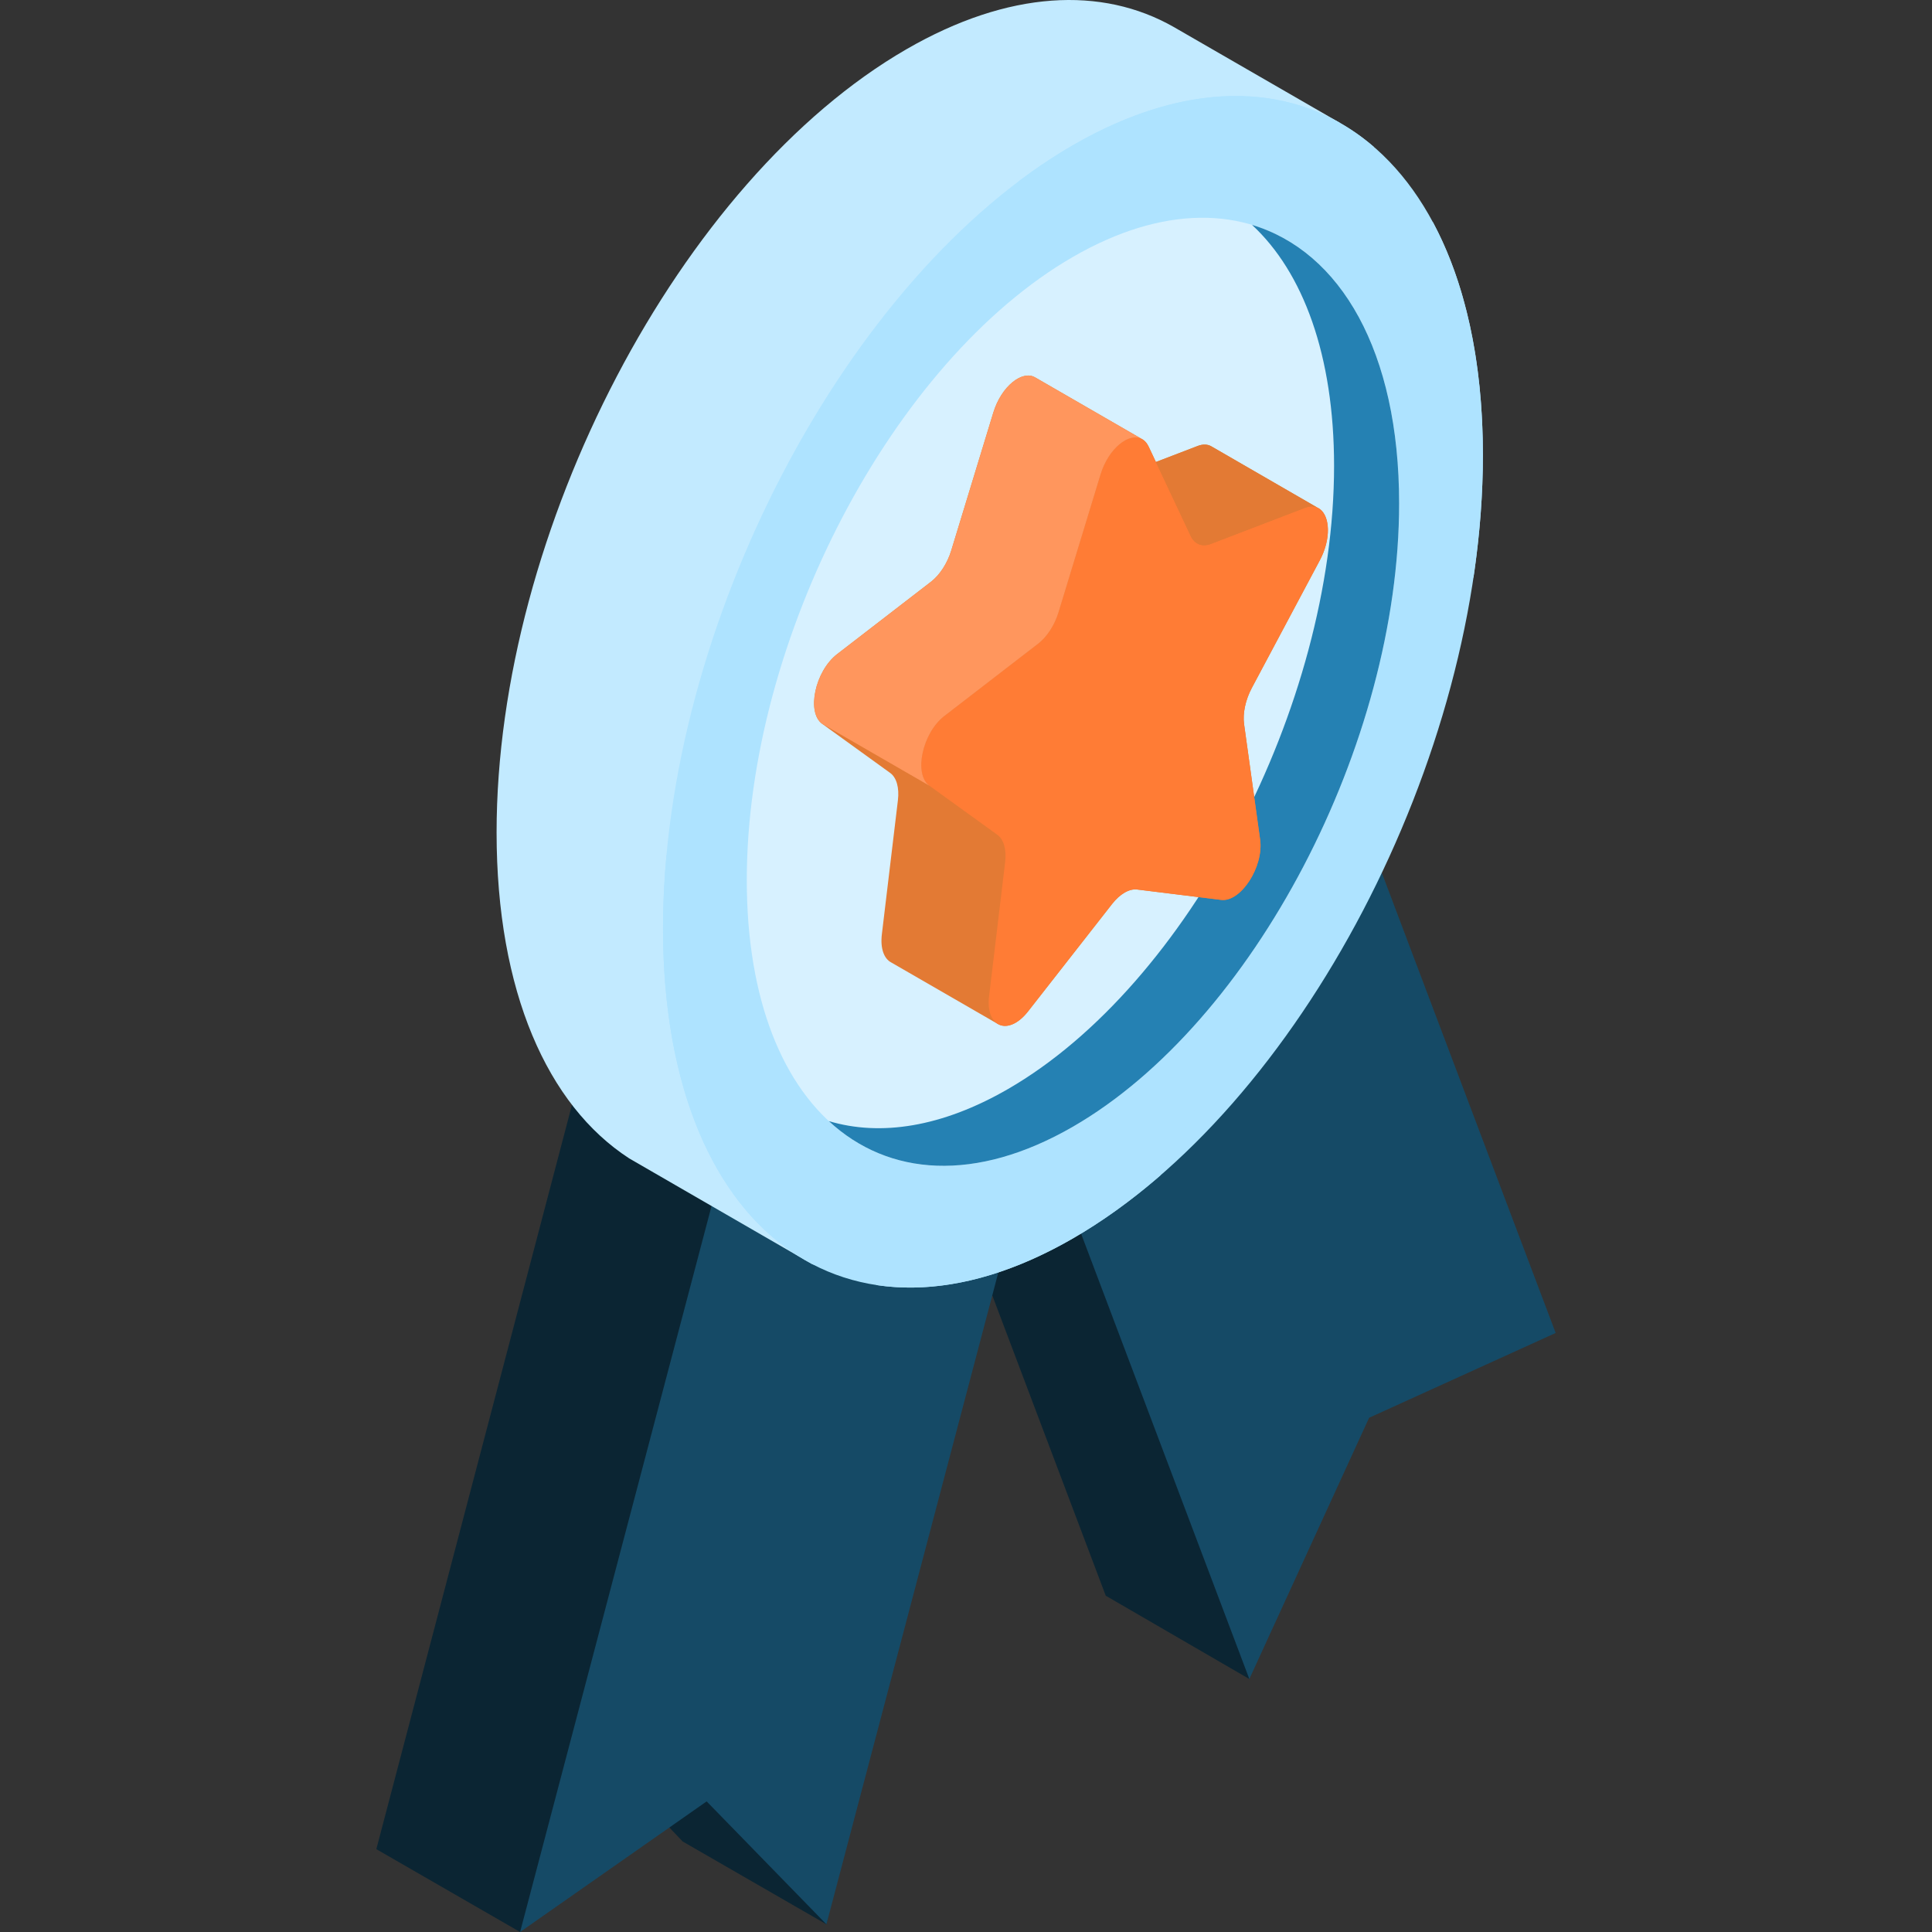 <svg width="512" height="512" viewBox="0 0 512 512" fill="none" xmlns="http://www.w3.org/2000/svg">
<rect x="0" y="0" width="512" height="512" fill="#333333" stroke="none"/>
<g clip-path="url(#clip0_0_3)">
<path d="M275.726 247.068L164.207 244.744L99.732 490.045L137.83 512L172.333 479L180.912 488.01L219.01 509.965L275.726 247.068Z" fill="#0B2533"/>
<path d="M317.743 181.69L236.562 273.395L293.035 422.879L331.087 444.955L317.743 181.69Z" fill="#0B2533"/>
<path d="M194.545 296.937L275.726 294.902L219.011 509.965L187.269 477.389L137.83 512L194.545 296.937Z" fill="#154A66"/>
<path d="M355.795 203.766L274.614 295.471L331.087 444.955L362.829 375.727L412.268 353.25L355.795 203.766Z" fill="#154A66"/>
<path d="M355.009 32.512L311.056 7.154C292.038 -3.682 267.296 -2.587 240.241 13.034C180.241 47.675 131.601 140.61 131.601 220.61C131.601 262.783 145.122 292.935 166.695 306.952L166.692 306.959L215.089 334.922C233.89 344.832 355.009 32.512 355.009 32.512Z" fill="#C2EAFF"/>
<path d="M392.984 120.608C392.984 40.608 344.344 3.837 284.344 38.478C224.344 73.119 175.704 166.054 175.704 246.054C175.704 326.054 224.344 362.825 284.344 328.184C344.344 293.543 392.984 200.608 392.984 120.608Z" fill="#AEE3FF"/>
<path d="M392.984 120.608C392.984 95.4 388.151 74.49 379.659 58.748L232.179 340.535C247.663 342.919 265.438 339.1 284.344 328.184C292.286 323.598 300.027 317.982 307.485 311.519L390.505 152.893C392.124 142.016 392.984 131.198 392.984 120.608Z" fill="#AEE3FF"/>
<path d="M284.344 38.478C279.546 41.248 274.822 44.395 270.189 47.874L176.622 226.651C176.019 233.177 175.704 239.657 175.704 246.054C175.704 288.09 189.138 318.181 210.589 332.257L364.102 38.943C344.257 21.8 315.871 20.276 284.344 38.478Z" fill="#AEE3FF"/>
<path d="M370.782 133.426C370.782 69.775 332.082 40.518 284.344 68.08C236.606 95.642 197.906 169.585 197.906 233.236C197.906 296.887 236.606 326.144 284.344 298.582C332.083 271.021 370.782 197.078 370.782 133.426Z" fill="#D7F1FF"/>
<path d="M331.804 59.6C345.327 72.132 353.543 94.146 353.543 123.465C353.543 187.116 314.843 261.06 267.105 288.621C249.575 298.742 233.268 301.192 219.645 297.101C235.481 311.776 258.595 313.448 284.344 298.582C332.083 271.02 370.782 197.077 370.782 133.426C370.783 93.147 355.282 66.651 331.804 59.6Z" fill="#2581B3"/>
<path d="M349.754 148.508C352.82 142.753 352.433 136.848 349.76 134.892L349.761 134.891L349.747 134.883C349.541 134.734 349.323 134.604 349.09 134.503L321.121 118.343C321.071 118.312 321.02 118.283 320.969 118.255L320.937 118.236L320.936 118.237C319.982 117.722 318.787 117.653 317.389 118.189L306.325 122.433L304.422 118.391C303.935 117.356 303.276 116.667 302.51 116.284L274.245 99.967L274.244 99.973C270.915 98.09 265.389 102.288 263.23 109.366L252.098 145.868C251.061 149.27 249.055 152.37 246.736 154.159L221.844 173.353C216.003 177.858 213.67 188.776 217.897 191.829L235.909 204.839C237.588 206.052 238.353 208.752 237.957 212.062L233.705 247.572C233.235 251.501 234.344 254.107 236.194 255.066V255.067L264.412 271.353L264.415 271.349C266.493 272.6 269.606 271.662 272.458 268.016L294.722 239.555C296.797 236.903 299.275 235.472 301.35 235.729L323.614 238.481C328.839 239.127 334.945 229.686 333.947 222.505L329.695 191.905C329.299 189.053 330.065 185.468 331.743 182.317L349.754 148.508Z" fill="#E37A34"/>
<path d="M304.42 118.392L315.552 142.04C316.589 144.244 318.595 145.029 320.914 144.139L345.806 134.59C351.647 132.349 353.98 140.574 349.753 148.508L331.741 182.318C330.063 185.469 329.297 189.054 329.693 191.906L333.945 222.506C334.943 229.687 328.836 239.128 323.612 238.482L301.348 235.73C299.273 235.474 296.795 236.905 294.72 239.557L272.456 268.018C267.231 274.697 261.125 272.307 262.122 263.974L266.374 228.464C266.77 225.155 266.004 222.454 264.326 221.242L246.314 208.231C242.087 205.178 244.419 194.26 250.261 189.755L275.153 170.561C277.472 168.772 279.478 165.672 280.515 162.271L291.647 125.769C294.26 117.2 301.808 112.843 304.42 118.392Z" fill="#FF7C35"/>
<path d="M315.552 142.04C316.589 144.244 318.595 145.029 320.914 144.139L345.806 134.59C347.077 134.102 348.182 134.111 349.089 134.504L321.12 118.344C321.07 118.313 321.019 118.284 320.968 118.256L320.936 118.237L320.935 118.238C319.981 117.723 318.786 117.654 317.388 118.19L306.324 122.434L315.552 142.04Z" fill="url(#paint0_linear_0_3)"/>
<path d="M250.261 189.753L275.153 170.559C277.472 168.77 279.478 165.67 280.515 162.268L291.647 125.766C293.773 118.797 299.164 114.614 302.508 116.285L274.243 99.968L274.242 99.974C270.913 98.091 265.387 102.289 263.228 109.367L252.096 145.869C251.059 149.271 249.053 152.371 246.734 154.16L221.842 173.354C216.001 177.859 213.668 188.777 217.895 191.83L246.314 208.229C242.087 205.175 244.419 194.258 250.261 189.753Z" fill="#FF965D"/>
</g>
<defs>
<linearGradient id="paint0_linear_0_3" x1="302.773" y1="142.864" x2="351.461" y2="114.754" gradientUnits="userSpaceOnUse">
<stop offset="1" stop-color="#E37A34"/>
<stop offset="1" stop-color="#FFC538"/>
</linearGradient>
<clipPath id="clip0_0_3">
<rect width="512" height="512" fill="white"/>
</clipPath>
</defs>
</svg>
